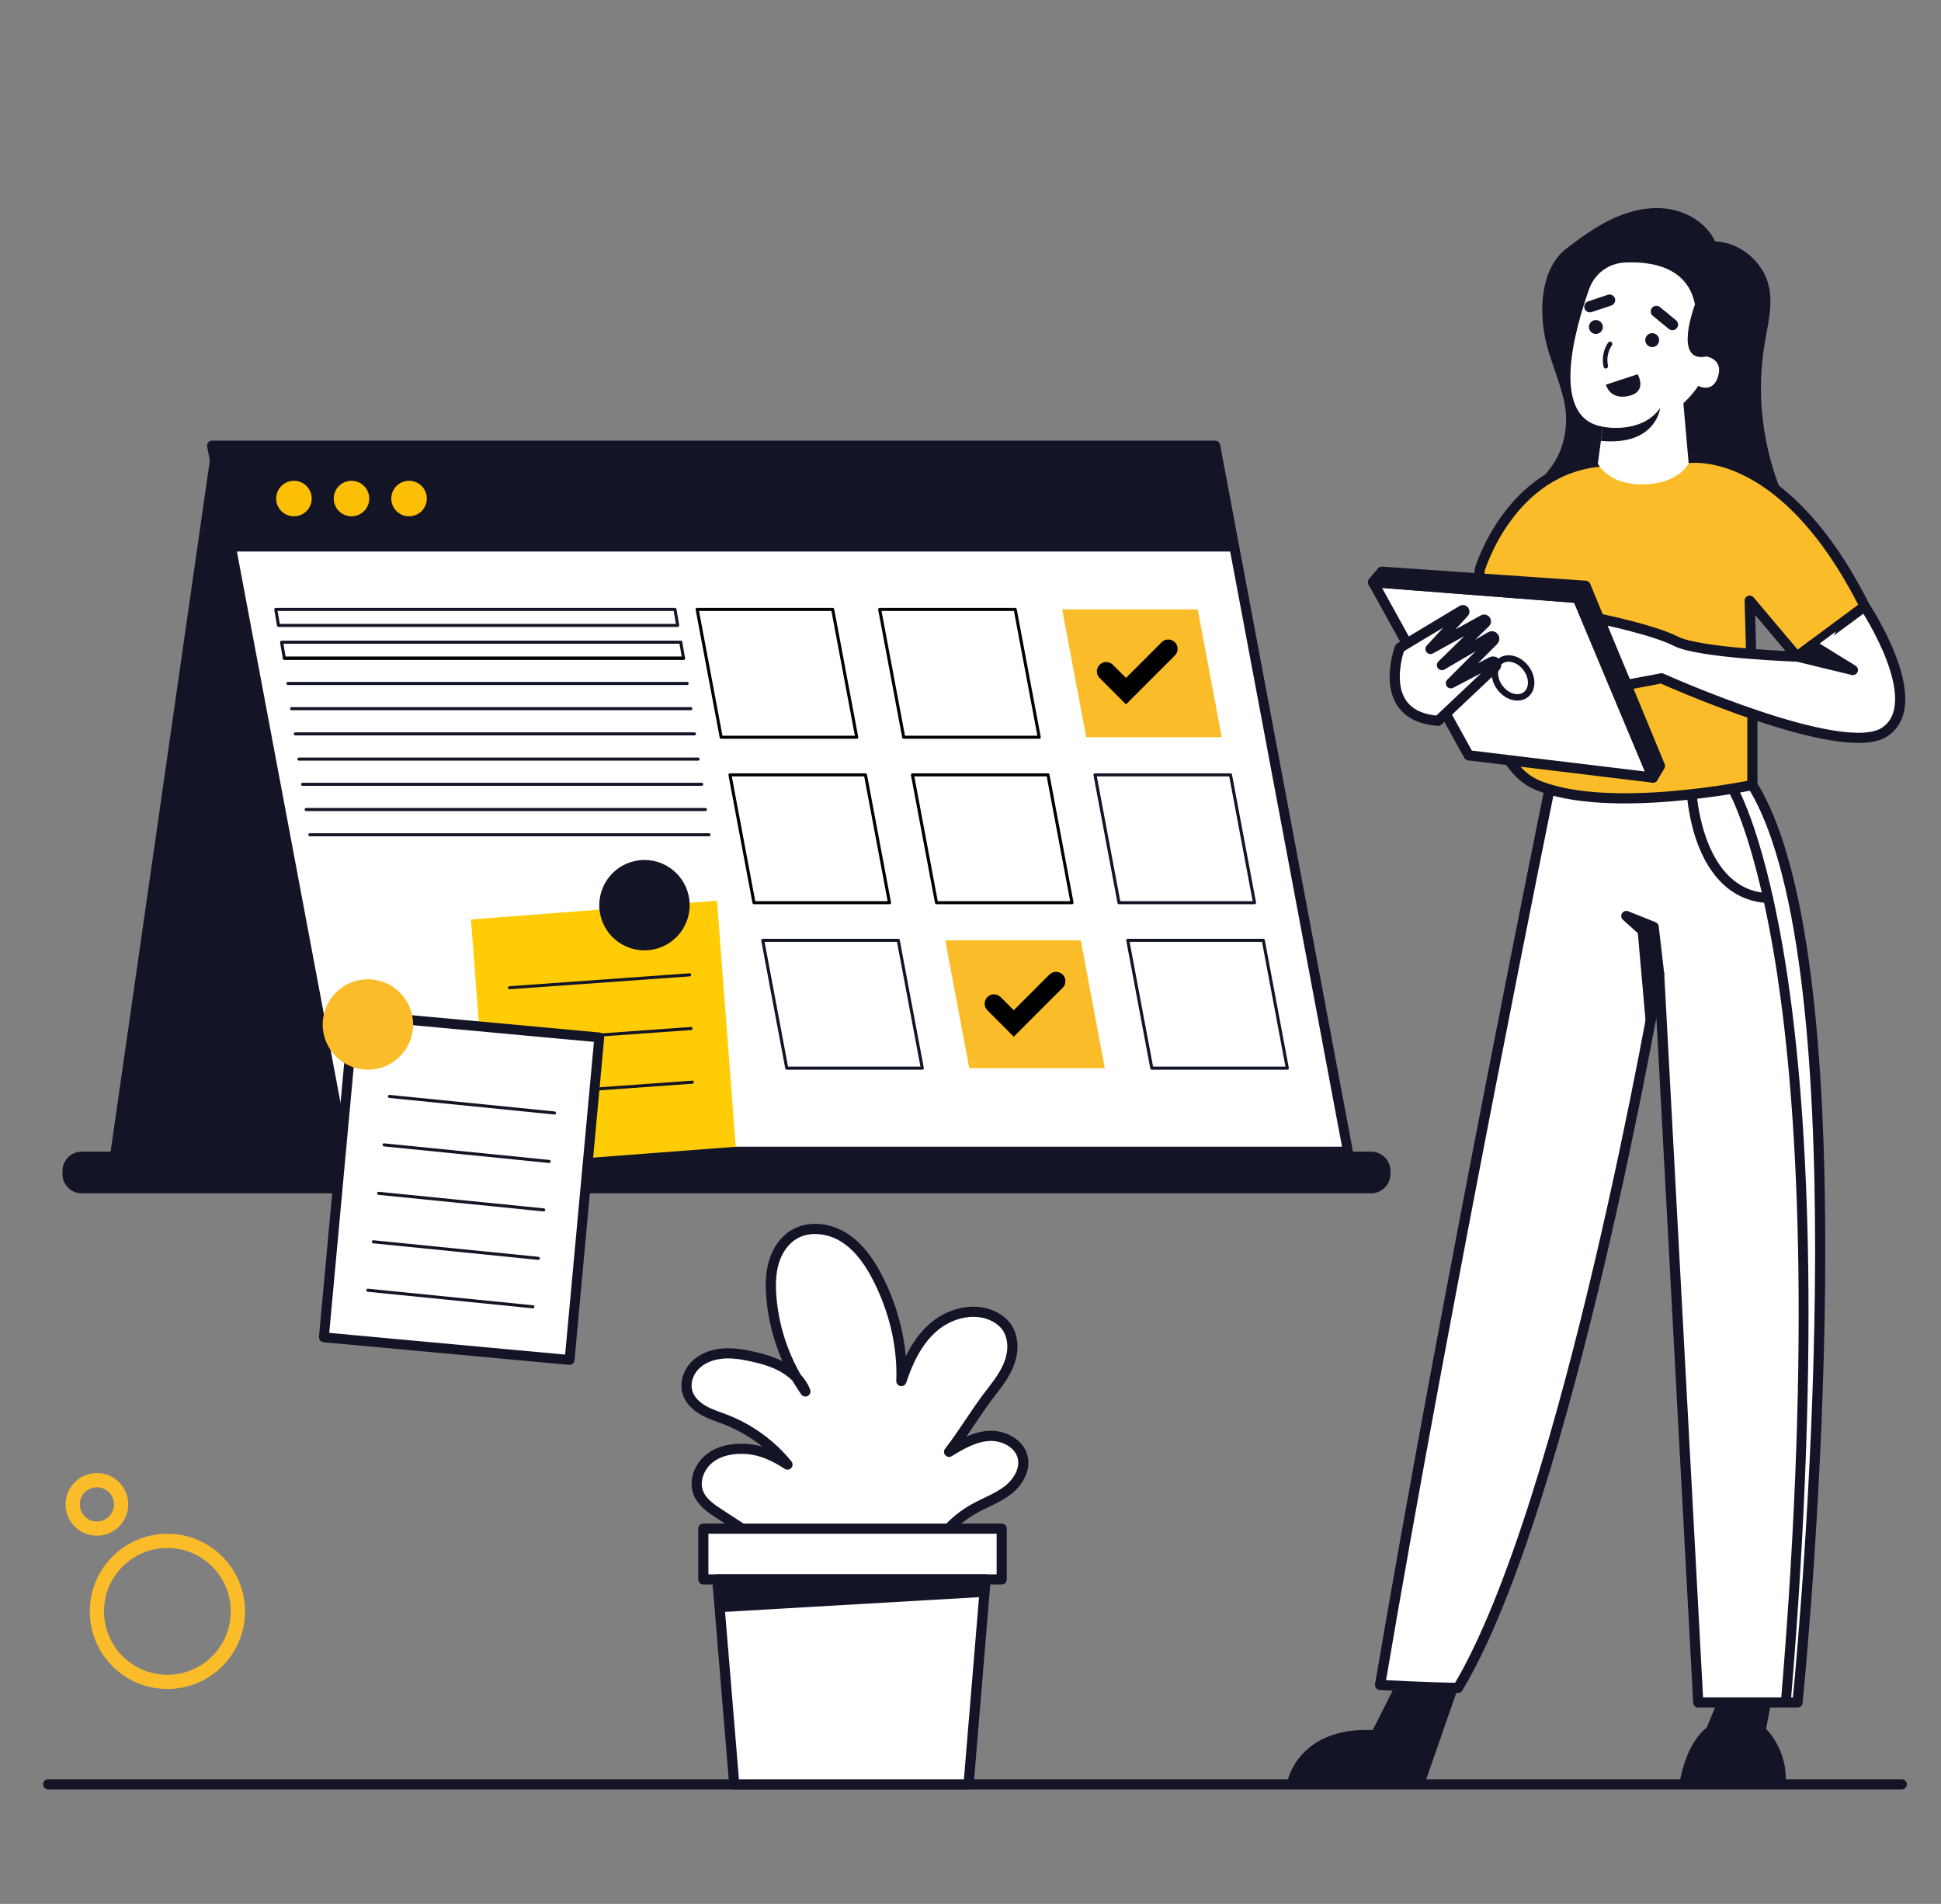 <?xml version="1.0" encoding="UTF-8" standalone="no"?>
<svg xmlns="http://www.w3.org/2000/svg" xmlns:xlink="http://www.w3.org/1999/xlink" xmlns:serif="http://www.serif.com/" width="100%" height="100%" viewBox="0 0 1194 1171" version="1.1" xml:space="preserve" style="fill-rule:evenodd;clip-rule:evenodd;stroke-linecap:round;stroke-linejoin:round;stroke-miterlimit:1.5;">
    <rect x="0" y="0" width="1194" height="1171" fill="#808080" stroke="none"/>
    <rect id="Artboard6" x="0" y="0" width="1194" height="1170.47" style="fill:none;"></rect>
    <path d="M1169.86,1097.49L29.643,1097.49" style="fill:none;stroke:rgb(20,20,39);stroke-width:6.25px;"></path>
    <path d="M50.339,733.973L843.411,733.973C850.002,733.973 855.343,728.63 855.343,722.04L855.343,720.254C855.343,713.664 850.002,708.321 843.411,708.321L50.339,708.321C43.748,708.321 38.406,713.664 38.406,720.254L38.406,722.04C38.406,728.63 43.748,733.973 50.339,733.973" style="fill:rgb(20,20,39);fill-rule:nonzero;"></path>
    <path d="M130.396,274.04L67.875,709.48L227.15,709.48L191.744,401.76L130.396,274.04Z" style="fill:rgb(20,20,39);fill-rule:nonzero;"></path>
    <path d="M478.601,954.639C466.59,946.813 454.579,938.988 442.568,931.162C437.473,927.843 432.099,924.2 429.741,918.595C426.555,911.026 430.195,901.779 436.727,896.804C443.259,891.828 451.973,890.532 460.151,891.271C469.014,892.071 476.975,895.933 484.417,900.813C474.476,888.567 461.314,878.959 446.621,873.223C441.995,871.417 437.196,869.975 432.862,867.551C428.529,865.126 424.598,861.528 423.03,856.817C421.07,850.927 423.267,844.146 427.63,839.732C431.995,835.319 438.203,833.074 444.386,832.532C450.569,831.989 456.783,833.011 462.842,834.355C469.476,835.825 476.106,837.719 481.974,841.143C487.843,844.568 493.112,849.431 495.419,855.822C483.411,838.692 476.096,818.308 474.472,797.452C473.923,790.396 474.028,783.185 476.022,776.394C478.015,769.603 482.063,763.223 488.072,759.485C497.276,753.758 509.687,755.239 518.908,760.939C528.131,766.639 534.611,775.885 539.603,785.508C549.773,805.115 555.295,827.368 554.479,849.44C558.648,836.755 564.704,824.168 574.998,815.664C585.293,807.16 600.615,803.695 612.296,810.162C614.747,811.518 616.995,813.283 618.723,815.486C623.47,821.538 623.679,830.197 621.193,837.475C618.708,844.754 613.909,850.975 609.191,857.049C600.148,868.691 592.876,881.337 583.833,892.979C591.42,888.286 599.51,883.651 608.419,883.168C617.327,882.684 627.18,887.735 629.142,896.438C630.878,904.138 625.999,911.974 619.725,916.764C613.452,921.552 605.843,924.204 598.966,928.078C586.298,935.214 576.131,946.696 570.582,960.135C543.537,961.288 517.276,962.301 490.231,963.454C487.459,963.572 484.57,963.668 482.041,962.528C479.512,961.388 477.912,957.326 478.601,954.639" style="fill:white;fill-rule:nonzero;stroke:rgb(20,20,39);stroke-width:6.25px;stroke-linecap:butt;stroke-miterlimit:2;"></path>
    <rect x="432.644" y="940.192" width="183.556" height="31.248" style="fill:white;stroke:rgb(20,20,39);stroke-width:6.25px;stroke-linecap:butt;stroke-miterlimit:2;"></rect>
    <path d="M441.233,971.44L441.393,973.383L442.902,991.574L446.589,1036.1L451.672,1097.49L595.829,1097.49L602.525,1016.72L605.392,982.163L606.279,971.44L441.233,971.44Z" style="fill:white;fill-rule:nonzero;stroke:rgb(20,20,39);stroke-width:6.25px;stroke-linecap:butt;stroke-miterlimit:2;"></path>
    <path d="M441.393,973.383L442.902,991.574L605.392,982.163L606.279,971.44L441.902,971.44L441.393,973.383Z" style="fill:rgb(20,20,39);fill-rule:nonzero;"></path>
    <path d="M953.481,288.174C945.285,298.674 937.089,309.174 928.892,319.675C985.259,335.677 1046.39,334.471 1102.08,316.26C1085.39,284.138 1079.5,246.524 1085.57,210.838C1087.51,199.374 1090.66,187.656 1088.15,176.301C1084.79,161.087 1070.6,149.094 1055.03,148.453C1049.76,137.293 1037.93,130.097 1025.71,128.425C1013.49,126.753 1000.99,130.031 989.94,135.515C980.527,140.185 971.999,146.398 963.653,152.807C948.924,164.118 946.836,186.804 949.964,205.109C952.411,219.425 959.088,232.699 962.173,246.891C965.258,261.082 962.418,276.726 953.481,288.174" style="fill:rgb(20,20,39);fill-rule:nonzero;"></path>
    <path d="M954.266,479.952C954.266,479.952 889.172,798.789 848.959,1036.33C848.959,1036.33 881.061,1038.11 896.913,1038.11C964.729,924.623 1020.61,598.963 1020.61,598.963L1044.67,1047.12L1105.74,1047.12C1105.74,1047.12 1144.61,665.752 1092.56,514.795C1088.33,502.505 1083.49,491.742 1077.97,482.837L954.266,479.952Z" style="fill:white;fill-rule:nonzero;stroke:rgb(20,20,39);stroke-width:6.25px;stroke-linecap:butt;stroke-miterlimit:2;"></path>
    <path d="M910.205,350.537C910.205,350.537 928.814,287.73 986.079,283.763L1037.01,281.927C1037.01,281.927 1095.4,270.299 1147.09,372.962L1105.37,403.857L1076.31,369.416L1077.97,428.741L1077.97,482.837C1077.97,482.837 989.51,501.257 945.611,482.837C901.711,464.418 910.205,350.537 910.205,350.537Z" style="fill:rgb(251,188,41);fill-rule:nonzero;stroke:rgb(20,20,39);stroke-width:6.25px;stroke-linecap:butt;stroke-miterlimit:2;"></path>
    <path d="M844.631,358.056L903.434,464.565L1016.81,478.27L970.494,367.793L844.631,358.056Z" style="fill:white;fill-rule:nonzero;stroke:rgb(20,20,39);stroke-width:6.25px;stroke-linecap:butt;stroke-miterlimit:2;"></path>
    <path d="M849.987,351.622L844.631,358.055L970.495,367.793L1016.81,478.27L1021.12,471.117L975.302,360.279L849.987,351.622Z" style="fill:rgb(20,20,39);fill-rule:nonzero;stroke:rgb(20,20,39);stroke-width:6.25px;stroke-linecap:butt;stroke-miterlimit:2;"></path>
    <path d="M1105.38,403.857C1105.38,403.797 1147.09,372.962 1147.09,372.962C1147.09,372.962 1186.76,432.588 1159.11,450.379C1133.01,467.173 1022.07,417.2 1022.07,417.2L1000.69,421.242L983.723,380.501C983.723,380.501 1017.02,387.268 1031.08,394.48C1045.15,401.694 1105.38,403.857 1105.38,403.857" style="fill:white;fill-rule:nonzero;stroke:rgb(20,20,39);stroke-width:6.25px;stroke-linecap:butt;stroke-miterlimit:2;"></path>
    <path d="M1105.73,403.852L1139.79,412.114L1114.83,396.712L1105.73,403.852Z" style="fill:rgb(20,20,39);fill-rule:nonzero;stroke:rgb(20,20,39);stroke-width:6.25px;stroke-linecap:butt;stroke-miterlimit:2;"></path>
    <path d="M1033.32,222.994L1038.79,285.136C1038.79,285.136 1032.25,298.053 1009.8,297.939C988.723,297.831 982.934,285.136 982.934,285.136L990.164,230.334L1033.32,222.994Z" style="fill:white;fill-rule:nonzero;"></path>
    <path d="M1049.73,219.246C1049.73,219.246 1060.72,220.87 1056.58,232.409C1053.16,241.966 1044.68,237.337 1044.68,237.337C1044.68,237.337 1023.58,271.577 983.913,262.02C954.097,254.837 968.59,202.938 977.63,177.596C980.934,168.336 989.498,161.975 999.317,161.483C1015.37,160.678 1038.11,163.87 1042.65,187.301C1042.65,187.301 1028.81,223.573 1049.73,219.246" style="fill:white;fill-rule:nonzero;"></path>
    <path d="M1012.06,209.194C1012.06,211.554 1013.98,213.467 1016.33,213.467C1018.7,213.467 1020.61,211.554 1020.61,209.194C1020.61,206.834 1018.7,204.921 1016.33,204.921C1013.98,204.921 1012.06,206.834 1012.06,209.194" style="fill:rgb(20,20,39);fill-rule:nonzero;"></path>
    <path d="M977.428,201.127C977.428,203.487 979.342,205.4 981.701,205.4C984.062,205.4 985.974,203.487 985.974,201.127C985.974,198.766 984.062,196.854 981.701,196.854C979.342,196.854 977.428,198.766 977.428,201.127" style="fill:rgb(20,20,39);fill-rule:nonzero;"></path>
    <path d="M1016.72,194.247L1026.57,202.318C1028.06,203.534 1030.25,203.317 1031.46,201.833C1032.68,200.349 1032.46,198.16 1030.97,196.945L1021.12,188.873C1019.64,187.658 1017.45,187.874 1016.24,189.359C1015.02,190.842 1015.24,193.031 1016.72,194.247" style="fill:rgb(20,20,39);fill-rule:nonzero;"></path>
    <path d="M979.13,191.942L991.211,187.913C993.03,187.306 994.014,185.338 993.407,183.518C992.8,181.699 990.833,180.715 989.013,181.323L976.932,185.352C975.113,185.959 974.129,187.926 974.737,189.745C975.343,191.565 977.31,192.549 979.13,191.942" style="fill:rgb(20,20,39);fill-rule:nonzero;"></path>
    <path d="M989.206,210.806C989.636,210.179 990.444,209.897 991.133,210.3C991.755,210.665 992.071,211.597 991.639,212.227C989.113,215.915 988.168,220.525 989.169,224.896C989.573,226.661 986.858,227.414 986.454,225.645C985.292,220.573 986.258,215.111 989.206,210.806" style="fill:rgb(20,20,39);fill-rule:nonzero;"></path>
    <path d="M896.913,1038.1L876.897,1095.63L791.966,1095.63C791.966,1095.63 798.45,1062.09 844.431,1064.07L858.114,1037.02L896.913,1038.1Z" style="fill:rgb(20,20,39);fill-rule:nonzero;"></path>
    <path d="M1089.5,1047.12L1086.37,1063.35C1086.37,1063.35 1100.07,1076.33 1098.39,1097.49L1033,1097.49C1033,1097.49 1036.36,1072.97 1049.83,1062.63L1056.32,1047.12L1089.5,1047.12Z" style="fill:rgb(20,20,39);fill-rule:nonzero;"></path>
    <path d="M1098.54,1048.06C1099.02,1048.06 1099.43,1047.69 1099.47,1047.2C1118.86,816.597 1108.91,675.971 1097.15,598.608C1084.39,514.655 1066.75,484.855 1066.57,484.564C1066.3,484.119 1065.72,483.977 1065.28,484.247C1064.83,484.517 1064.69,485.097 1064.96,485.542C1065.13,485.831 1082.63,515.469 1095.33,599.177C1107.05,676.426 1116.95,816.831 1097.59,1047.04C1097.55,1047.56 1097.94,1048.02 1098.45,1048.06C1098.48,1048.06 1098.51,1048.06 1098.54,1048.06" style="fill:rgb(20,20,39);fill-rule:nonzero;stroke:rgb(20,20,39);stroke-width:4.17px;stroke-linecap:butt;stroke-miterlimit:2;"></path>
    <path d="M1087.66,553.317C1088.16,553.317 1088.58,552.921 1088.6,552.414C1088.62,551.894 1088.22,551.453 1087.7,551.432C1045.5,549.619 1041.7,489.083 1041.67,488.472C1041.64,487.951 1041.19,487.552 1040.68,487.581C1040.16,487.61 1039.76,488.054 1039.79,488.574C1039.8,488.731 1040.71,504.406 1046.98,520.096C1055.36,541.048 1069.41,552.534 1087.62,553.316C1087.63,553.317 1087.65,553.317 1087.66,553.317" style="fill:rgb(20,20,39);fill-rule:nonzero;stroke:rgb(20,20,39);stroke-width:4.17px;stroke-linecap:butt;stroke-miterlimit:2;"></path>
    <path d="M1020.61,598.964L1017.26,570.113L1000.43,563.38L1010.52,572.467L1015.39,627.693L1020.61,598.964Z" style="fill:rgb(20,20,39);stroke:rgb(20,20,39);stroke-width:6.25px;stroke-linecap:butt;stroke-miterlimit:2;"></path>
    <path d="M985.924,262.469C985.924,262.469 1009.38,267.474 1021.25,251.003C1021.25,251.003 1018.67,274.405 984.778,271.164L985.924,262.469Z" style="fill:rgb(20,20,39);fill-rule:nonzero;"></path>
    <path d="M1007.39,230.19L987.91,236.577C987.91,236.577 989.991,246.157 1001.84,243.552C1013.69,240.947 1007.39,230.19 1007.39,230.19" style="fill:rgb(20,20,39);fill-rule:nonzero;"></path>
    <path d="M922.729,423.003C927.031,428.712 934.097,430.643 938.512,427.316C942.925,423.99 943.017,416.665 938.715,410.957C934.412,405.247 927.346,403.317 922.932,406.643C918.517,409.97 918.426,417.295 922.729,423.003" style="fill:white;"></path>
    <path d="M928.001,405.955C928.843,405.955 929.721,406.077 930.616,406.321C933.397,407.08 936.006,408.929 937.96,411.524C939.917,414.119 940.975,417.135 940.939,420.017C940.904,422.809 939.84,425.134 937.944,426.563C933.952,429.573 927.464,427.72 923.482,422.435C921.526,419.841 920.468,416.824 920.504,413.942C920.539,411.15 921.603,408.826 923.5,407.396C924.765,406.443 926.312,405.955 928.001,405.955M933.456,429.877C935.503,429.877 937.453,429.294 939.079,428.069C941.453,426.28 942.782,423.429 942.825,420.041C942.865,416.744 941.673,413.315 939.467,410.389C937.262,407.461 934.295,405.371 931.114,404.501C927.845,403.608 924.738,404.1 922.364,405.89C919.99,407.678 918.661,410.53 918.618,413.919C918.578,417.216 919.77,420.645 921.976,423.571C925.03,427.624 929.431,429.877 933.456,429.877" style="fill:rgb(20,20,39);fill-rule:nonzero;stroke:rgb(20,20,39);stroke-width:2.08px;stroke-linecap:butt;stroke-miterlimit:2;"></path>
    <path d="M884.662,443.347C845.352,440.462 861.04,398.448 861.04,398.448L899.432,375.378C900.338,374.833 901.292,376.004 900.576,376.781L879.974,399.168L912.456,381.218C913.564,380.606 914.646,382.061 913.742,382.946L887.007,409.087L916.924,391.566C918.455,390.67 920.013,392.686 918.76,393.941L892.493,420.267L917.567,407.1C919.541,406.063 921.397,408.661 919.775,410.192L884.662,443.347Z" style="fill:white;fill-rule:nonzero;stroke:rgb(20,20,39);stroke-width:6.25px;stroke-linecap:butt;stroke-miterlimit:2;"></path>
    <path d="M130.396,274.04L142.656,339.234L212.047,708.322L829.198,708.322L759.817,339.234L747.557,274.04L130.396,274.04Z" style="fill:white;"></path>
    <path d="M828.061,707.379L212.829,707.379L131.534,274.983L746.775,274.983L758.89,339.409L828.061,707.379ZM212.047,709.265L829.199,709.265C829.479,709.265 829.745,709.139 829.924,708.924C830.103,708.707 830.177,708.423 830.125,708.147L760.745,339.061L748.485,273.866C748.401,273.42 748.011,273.097 747.558,273.097L130.397,273.097C130.116,273.097 129.85,273.222 129.671,273.438C129.491,273.654 129.418,273.939 129.47,274.214L141.73,339.409L211.12,708.496C211.204,708.941 211.593,709.265 212.047,709.265" style="fill-rule:nonzero;stroke:rgb(20,20,39);stroke-width:4.17px;stroke-linecap:butt;stroke-miterlimit:2;"></path>
    <path d="M169.644,374.827L171.322,384.68L416.879,384.68L415.204,374.827L169.644,374.827Z" style="fill:white;"></path>
    <path d="M415.761,383.736L172.118,383.736L170.761,375.77L414.407,375.77L415.761,383.736ZM171.323,385.622L416.879,385.622C417.156,385.622 417.42,385.5 417.598,385.288C417.779,385.075 417.855,384.795 417.809,384.522L416.135,374.67C416.057,374.216 415.663,373.884 415.204,373.884L169.643,373.884C169.366,373.884 169.102,374.007 168.922,374.219C168.743,374.431 168.667,374.712 168.714,374.986L170.393,384.838C170.469,385.29 170.862,385.622 171.323,385.622" style="fill:rgb(20,20,39);fill-rule:nonzero;"></path>
    <path d="M173.229,394.996L174.908,404.848L420.464,404.848L418.789,394.996L173.229,394.996Z" style="fill:none;stroke:rgb(20,20,39);stroke-width:1px;stroke-linecap:butt;stroke-miterlimit:2;"></path>
    <path d="M419.347,403.905L175.703,403.905L174.346,395.939L417.992,395.939L419.347,403.905ZM174.908,405.791L420.464,405.791C420.741,405.791 421.005,405.668 421.184,405.456C421.364,405.244 421.44,404.964 421.394,404.689L419.72,394.838C419.642,394.385 419.249,394.053 418.789,394.053L173.228,394.053C172.951,394.053 172.687,394.175 172.508,394.387C172.329,394.6 172.252,394.881 172.299,395.154L173.978,405.006C174.054,405.459 174.448,405.791 174.908,405.791" style="fill:rgb(20,20,39);fill-rule:nonzero;"></path>
    <path d="M653.403,374.827L668.185,453.448L751.55,453.448L736.77,374.827L653.403,374.827Z" style="fill:rgb(251,188,41);fill-rule:nonzero;"></path>
    <path d="M541.132,374.827L555.913,453.448L639.278,453.448L624.499,374.827L541.132,374.827Z" style="fill:white;"></path>
    <path d="M638.141,452.504L556.696,452.504L542.269,375.77L623.716,375.77L638.141,452.504ZM555.914,454.391L639.278,454.391C639.559,454.391 639.825,454.266 640.004,454.05C640.183,453.834 640.257,453.549 640.205,453.273L625.425,374.653C625.341,374.207 624.953,373.884 624.498,373.884L541.132,373.884C540.851,373.884 540.585,374.009 540.406,374.225C540.227,374.441 540.153,374.725 540.205,375.001L554.987,453.622C555.071,454.068 555.459,454.391 555.914,454.391" style="fill-rule:nonzero;"></path>
    <path d="M428.86,374.827L443.642,453.448L527.007,453.448L512.227,374.827L428.86,374.827Z" style="fill:white;"></path>
    <path d="M525.871,452.504L444.424,452.504L429.997,375.77L511.445,375.77L525.871,452.504ZM443.642,454.391L527.007,454.391C527.288,454.391 527.554,454.266 527.733,454.05C527.912,453.833 527.986,453.549 527.934,453.273L513.153,374.653C513.07,374.207 512.681,373.884 512.226,373.884L428.86,373.884C428.579,373.884 428.313,374.009 428.134,374.225C427.955,374.441 427.881,374.725 427.933,375.001L442.715,453.622C442.799,454.068 443.187,454.391 443.642,454.391" style="fill-rule:nonzero;"></path>
    <path d="M673.572,476.599L688.353,555.218L771.718,555.218L756.939,476.599L673.572,476.599Z" style="fill:white;"></path>
    <path d="M770.581,554.275L689.135,554.275L674.708,477.542L756.156,477.542L770.581,554.275ZM688.354,556.162L771.719,556.162C771.999,556.162 772.265,556.037 772.444,555.821C772.623,555.605 772.697,555.32 772.645,555.044L757.865,476.424C757.781,475.978 757.392,475.656 756.938,475.656L673.572,475.656C673.291,475.656 673.025,475.78 672.846,475.996C672.667,476.213 672.593,476.497 672.645,476.772L687.427,555.393C687.511,555.839 687.899,556.162 688.354,556.162" style="fill:rgb(20,20,39);fill-rule:nonzero;"></path>
    <path d="M561.3,476.599L576.082,555.218L659.447,555.218L644.667,476.599L561.3,476.599Z" style="fill:white;"></path>
    <path d="M658.311,554.275L576.864,554.275L562.437,477.542L643.884,477.542L658.311,554.275ZM576.082,556.162L659.447,556.162C659.728,556.162 659.994,556.037 660.173,555.821C660.352,555.604 660.426,555.32 660.374,555.044L645.593,476.424C645.509,475.978 645.121,475.656 644.666,475.656L561.3,475.656C561.019,475.656 560.753,475.78 560.574,475.996C560.395,476.213 560.321,476.497 560.373,476.772L575.155,555.393C575.239,555.839 575.627,556.162 576.082,556.162" style="fill-rule:nonzero;"></path>
    <path d="M449.029,476.599L463.81,555.218L547.175,555.218L532.396,476.599L449.029,476.599Z" style="fill:white;"></path>
    <path d="M546.039,554.275L464.592,554.275L450.165,477.542L531.614,477.542L546.039,554.275ZM463.81,556.162L547.175,556.162C547.456,556.162 547.722,556.037 547.901,555.821C548.081,555.605 548.154,555.32 548.102,555.044L533.322,476.424C533.239,475.978 532.85,475.656 532.395,475.656L449.028,475.656C448.747,475.656 448.482,475.78 448.302,475.996C448.123,476.213 448.05,476.497 448.101,476.772L462.883,555.393C462.967,555.839 463.356,556.162 463.81,556.162" style="fill-rule:nonzero;"></path>
    <path d="M693.74,578.37L708.522,656.989L791.887,656.989L777.107,578.37L693.74,578.37Z" style="fill:white;"></path>
    <path d="M790.75,656.047L709.303,656.047L694.876,579.312L776.325,579.312L790.75,656.047ZM708.521,657.933L791.887,657.933C792.167,657.933 792.433,657.808 792.613,657.593C792.792,657.376 792.865,657.091 792.813,656.815L778.034,578.196C777.95,577.75 777.56,577.426 777.107,577.426L693.74,577.426C693.459,577.426 693.193,577.552 693.015,577.768C692.834,577.984 692.761,578.268 692.814,578.544L707.595,657.164C707.679,657.61 708.068,657.933 708.521,657.933" style="fill:rgb(20,20,39);fill-rule:nonzero;"></path>
    <path d="M581.468,578.37L596.25,656.989L679.615,656.989L664.835,578.37L581.468,578.37Z" style="fill:rgb(251,188,41);fill-rule:nonzero;"></path>
    <path d="M469.197,578.37L483.979,656.989L567.344,656.989L552.564,578.37L469.197,578.37Z" style="fill:white;"></path>
    <path d="M566.207,656.047L484.761,656.047L470.334,579.312L551.782,579.312L566.207,656.047ZM483.979,657.933L567.343,657.933C567.624,657.933 567.89,657.808 568.07,657.593C568.249,657.376 568.322,657.091 568.27,656.815L553.491,578.196C553.407,577.75 553.018,577.426 552.564,577.426L469.198,577.426C468.917,577.426 468.651,577.552 468.471,577.768C468.292,577.984 468.219,578.268 468.271,578.544L483.052,657.164C483.136,657.61 483.525,657.933 483.979,657.933" style="fill:rgb(20,20,39);fill-rule:nonzero;"></path>
    <path d="M441.056,553.97L452.587,705.315L301.242,716.846L289.711,565.501L441.056,553.97Z" style="fill:rgb(255,204,6);"></path>
    <path d="M368.647,556.736C368.647,572.089 381.094,584.535 396.447,584.535C411.8,584.535 424.245,572.089 424.245,556.736C424.245,541.383 411.8,528.937 396.447,528.937C381.094,528.937 368.647,541.383 368.647,556.736" style="fill:rgb(20,20,39);fill-rule:nonzero;"></path>
    <path d="M313.434,608.457C313.457,608.457 313.479,608.456 313.502,608.454L424.312,600.522C424.832,600.485 425.223,600.034 425.186,599.515C425.149,598.995 424.686,598.602 424.178,598.642L313.368,606.574C312.849,606.611 312.457,607.062 312.495,607.581C312.53,608.078 312.944,608.457 313.434,608.457" style="fill:rgb(20,20,39);fill-rule:nonzero;"></path>
    <path d="M314.257,641.465C314.279,641.465 314.302,641.464 314.324,641.462L425.135,633.53C425.654,633.494 426.046,633.042 426.008,632.523C425.971,632.003 425.517,631.607 425.001,631.65L314.19,639.582C313.671,639.619 313.279,640.07 313.317,640.589C313.352,641.086 313.766,641.465 314.257,641.465" style="fill:rgb(20,20,39);fill-rule:nonzero;"></path>
    <path d="M315.079,674.473C315.102,674.473 315.124,674.472 315.147,674.47L425.957,666.538C426.477,666.501 426.868,666.049 426.83,665.53C426.794,665.011 426.338,664.612 425.823,664.657L315.013,672.589C314.493,672.626 314.102,673.078 314.14,673.596C314.175,674.093 314.589,674.473 315.079,674.473" style="fill:rgb(20,20,39);fill-rule:nonzero;"></path>
    <path d="M368.647,638.077L350.379,836.453L199.235,822.534L217.503,624.159L368.647,638.077Z" style="fill:white;"></path>
    <path d="M367.621,638.931L349.526,835.427L200.261,821.682L218.356,625.186L367.621,638.931ZM350.38,837.396C350.598,837.396 350.813,837.32 350.982,837.178C351.175,837.019 351.295,836.789 351.319,836.54L369.586,638.165C369.634,637.646 369.251,637.186 368.734,637.139L217.589,623.22C217.063,623.17 216.612,623.554 216.563,624.073L198.295,822.448C198.273,822.697 198.35,822.945 198.51,823.138C198.67,823.329 198.9,823.451 199.148,823.475L350.293,837.392C350.321,837.395 350.351,837.396 350.38,837.396" style="fill:rgb(20,20,39);fill-rule:nonzero;stroke:rgb(20,20,39);stroke-width:4.17px;stroke-linecap:butt;stroke-miterlimit:2;"></path>
    <path d="M198.516,630.126C198.516,645.479 210.963,657.924 226.316,657.924C241.668,657.924 254.114,645.479 254.114,630.126C254.114,614.773 241.668,602.326 226.316,602.326C210.963,602.326 198.516,614.773 198.516,630.126" style="fill:rgb(251,188,41);fill-rule:nonzero;"></path>
    <path d="M327.832,804.707C328.311,804.707 328.72,804.344 328.769,803.858C328.821,803.34 328.443,802.877 327.925,802.825L226.409,792.64C225.896,792.595 225.428,792.967 225.376,793.484C225.325,794.002 225.702,794.465 226.221,794.517L327.736,804.702C327.768,804.705 327.8,804.707 327.832,804.707" style="fill:rgb(20,20,39);fill-rule:nonzero;"></path>
    <path d="M331.149,774.903C331.628,774.903 332.037,774.54 332.086,774.055C332.138,773.537 331.76,773.075 331.242,773.022L229.726,762.837C229.212,762.793 228.745,763.164 228.693,763.682C228.642,764.199 229.02,764.662 229.538,764.714L331.054,774.899C331.086,774.902 331.118,774.903 331.149,774.903" style="fill:rgb(20,20,39);fill-rule:nonzero;"></path>
    <path d="M334.466,745.1C334.945,745.1 335.354,744.737 335.404,744.251C335.455,743.733 335.077,743.272 334.559,743.219L233.043,733.035C232.514,732.99 232.062,733.362 232.011,733.88C231.96,734.397 232.337,734.859 232.856,734.911L334.371,745.096C334.404,745.098 334.435,745.1 334.466,745.1" style="fill:rgb(20,20,39);fill-rule:nonzero;"></path>
    <path d="M337.782,715.298C338.262,715.298 338.671,714.935 338.72,714.449C338.772,713.931 338.394,713.469 337.876,713.416L236.361,703.231C235.845,703.187 235.38,703.559 235.328,704.076C235.277,704.593 235.654,705.056 236.173,705.108L337.687,715.293C337.72,715.296 337.751,715.298 337.782,715.298" style="fill:rgb(20,20,39);fill-rule:nonzero;"></path>
    <path d="M341.1,685.495C341.579,685.495 341.988,685.132 342.037,684.646C342.089,684.128 341.711,683.666 341.193,683.613L239.677,673.428C239.161,673.385 238.696,673.755 238.644,674.273C238.593,674.79 238.971,675.253 239.489,675.305L341.005,685.49C341.037,685.493 341.069,685.495 341.1,685.495" style="fill:rgb(20,20,39);fill-rule:nonzero;"></path>
    <path d="M130.396,274.04L142.656,339.234L759.817,339.234L747.557,274.04L130.396,274.04Z" style="fill:rgb(20,20,39);fill-rule:nonzero;"></path>
    <path d="M240.707,306.637C240.707,312.671 245.599,317.563 251.632,317.563C257.666,317.563 262.558,312.671 262.558,306.637C262.558,300.604 257.666,295.712 251.632,295.712C245.599,295.712 240.707,300.604 240.707,306.637" style="fill:rgb(252,191,5);fill-rule:nonzero;"></path>
    <path d="M205.3,306.637C205.3,312.671 210.191,317.563 216.225,317.563C222.259,317.563 227.151,312.671 227.151,306.637C227.151,300.604 222.259,295.712 216.225,295.712C210.191,295.712 205.3,300.604 205.3,306.637" style="fill:rgb(252,191,5);fill-rule:nonzero;"></path>
    <path d="M169.893,306.637C169.893,312.671 174.785,317.563 180.818,317.563C186.852,317.563 191.744,312.671 191.744,306.637C191.744,300.604 186.852,295.712 180.818,295.712C174.785,295.712 169.893,300.604 169.893,306.637" style="fill:rgb(252,191,5);fill-rule:nonzero;"></path>
    <path d="M692.654,433.235L676.43,417.012C674.183,414.764 674.183,411.12 676.43,408.873C678.677,406.625 682.321,406.625 684.569,408.873L692.654,416.957L714.585,395.026C716.832,392.779 720.476,392.779 722.724,395.026C724.971,397.273 724.971,400.918 722.724,403.166L692.654,433.235Z" style="fill-rule:nonzero;"></path>
    <path d="M623.618,637.627L607.395,621.404C605.147,619.156 605.147,615.512 607.395,613.265C609.642,611.017 613.286,611.017 615.533,613.265L623.618,621.349L645.549,599.418C647.797,597.171 651.441,597.171 653.689,599.418C655.936,601.665 655.936,605.31 653.689,607.558L623.618,637.627Z" style="fill-rule:nonzero;"></path>
    <path d="M174.908,405.791L420.464,405.791C420.985,405.791 421.407,405.368 421.407,404.848C421.407,404.327 420.985,403.905 420.464,403.905L174.908,403.905C174.386,403.905 173.964,404.327 173.964,404.848C173.964,405.368 174.386,405.791 174.908,405.791" style="fill-rule:nonzero;"></path>
    <path d="M177.148,421.302L422.706,421.302C423.227,421.302 423.649,420.879 423.649,420.359C423.649,419.838 423.227,419.416 422.706,419.416L177.148,419.416C176.627,419.416 176.205,419.838 176.205,420.359C176.205,420.879 176.627,421.302 177.148,421.302" style="fill:rgb(20,20,39);fill-rule:nonzero;"></path>
    <path d="M179.39,436.813L424.946,436.813C425.468,436.813 425.889,436.391 425.889,435.87C425.889,435.349 425.468,434.927 424.946,434.927L179.39,434.927C178.868,434.927 178.447,435.349 178.447,435.87C178.447,436.391 178.868,436.813 179.39,436.813" style="fill:rgb(20,20,39);fill-rule:nonzero;"></path>
    <path d="M181.631,452.324L427.187,452.324C427.708,452.324 428.13,451.901 428.13,451.381C428.13,450.86 427.708,450.438 427.187,450.438L181.631,450.438C181.109,450.438 180.687,450.86 180.687,451.381C180.687,451.901 181.109,452.324 181.631,452.324" style="fill:rgb(20,20,39);fill-rule:nonzero;"></path>
    <path d="M183.871,467.835L429.428,467.835C429.949,467.835 430.371,467.413 430.371,466.892C430.371,466.372 429.949,465.949 429.428,465.949L183.871,465.949C183.35,465.949 182.928,466.372 182.928,466.892C182.928,467.413 183.35,467.835 183.871,467.835" style="fill:rgb(20,20,39);fill-rule:nonzero;"></path>
    <path d="M186.113,483.347L431.669,483.347C432.191,483.347 432.612,482.924 432.612,482.403C432.612,481.883 432.191,481.46 431.669,481.46L186.113,481.46C185.591,481.46 185.17,481.883 185.17,482.403C185.17,482.924 185.591,483.347 186.113,483.347" style="fill:rgb(20,20,39);fill-rule:nonzero;"></path>
    <path d="M188.354,498.857L433.91,498.857C434.431,498.857 434.853,498.435 434.853,497.914C434.853,497.394 434.431,496.971 433.91,496.971L188.354,496.971C187.832,496.971 187.411,497.394 187.411,497.914C187.411,498.435 187.832,498.857 188.354,498.857" style="fill:rgb(20,20,39);fill-rule:nonzero;"></path>
    <path d="M190.594,514.369L436.151,514.369C436.672,514.369 437.094,513.946 437.094,513.426C437.094,512.905 436.672,512.483 436.151,512.483L190.594,512.483C190.073,512.483 189.651,512.905 189.651,513.426C189.651,513.946 190.073,514.369 190.594,514.369" style="fill:rgb(20,20,39);fill-rule:nonzero;"></path>
    <path d="M146.336,991.103C146.336,1015.05 126.922,1034.46 102.974,1034.46C79.026,1034.46 59.612,1015.05 59.612,991.103C59.612,967.155 79.026,947.741 102.974,947.741C126.922,947.741 146.336,967.155 146.336,991.103" style="fill:none;fill-rule:nonzero;stroke:rgb(251,188,41);stroke-width:8.75px;stroke-linecap:butt;stroke-miterlimit:2;"></path>
    <path d="M74.513,925.291C74.513,933.521 67.842,940.192 59.612,940.192C51.382,940.192 44.71,933.521 44.71,925.291C44.71,917.061 51.382,910.389 59.612,910.389C67.842,910.389 74.513,917.061 74.513,925.291" style="fill:none;fill-rule:nonzero;stroke:rgb(251,188,41);stroke-width:8.75px;stroke-linecap:butt;stroke-miterlimit:2;"></path>
</svg>

